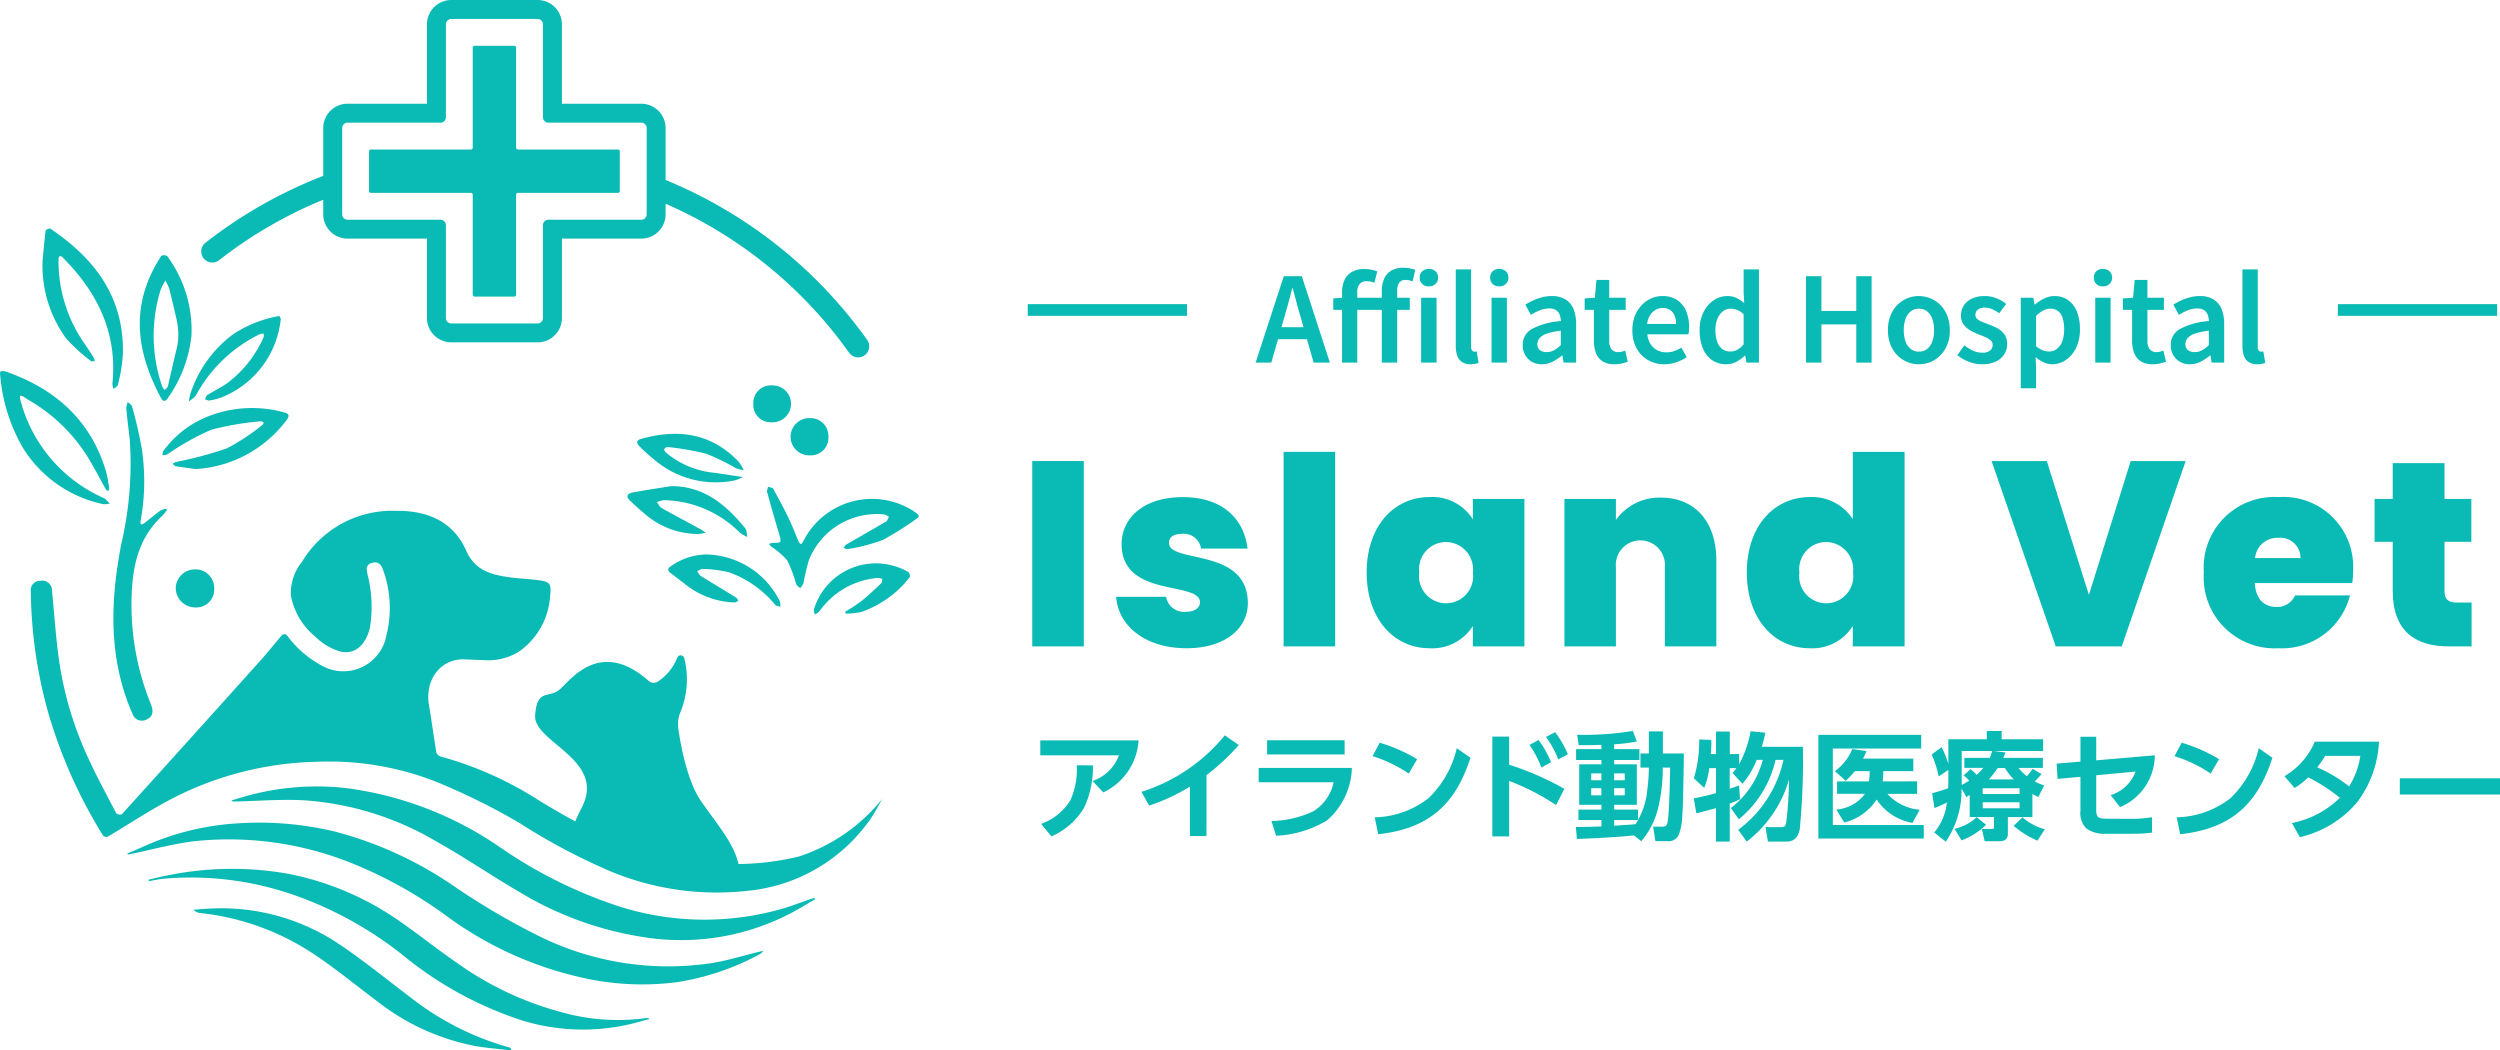 <svg xmlns="http://www.w3.org/2000/svg" width="213.719" height="89.773" viewBox="0 0 213.719 89.773">
  <g id="グループ_2106" data-name="グループ 2106" transform="translate(17587.246 451)">
    <g id="グループ_2096" data-name="グループ 2096" transform="translate(0 0)">
      <path id="パス_62" data-name="パス 62" d="M43.6,89.559a24.179,24.179,0,0,1-8.362-4.181c-2.066-1.564-4.078-3.208-6.224-4.653a18.079,18.079,0,0,0-11.187-3.046c-.432.02-.862.061-1.293.093a.938.938,0,0,0,.574.281A21.576,21.576,0,0,1,26.573,81.4c1.977,1.275,3.791,2.8,5.686,4.205a19.514,19.514,0,0,0,8.49,3.839c.9.146,1.8.218,2.7.324h.281c-.044-.074-.075-.2-.135-.214" transform="translate(-17587.246 -451)" fill="#0abab5"/>
      <path id="パス_63" data-name="パス 63" d="M78.237,43.785a6.573,6.573,0,0,0-9.592,2.536,1.141,1.141,0,0,1-.173.205c-.065-.069-.157-.127-.193-.21-.281-.65-.523-1.318-.83-1.955-.418-.867-.873-1.718-1.34-2.56-.064-.114-.295-.135-.448-.2-.029.159-.117.333-.078.473q.486,1.777,1.013,3.543c.232.788.241.783-.6.8a.952.952,0,0,0-.248.079,1.153,1.153,0,0,0,.167.225A6.241,6.241,0,0,1,67.3,47.908a11.126,11.126,0,0,1,.757,2.021c.055.142.229.238.349.355a1.722,1.722,0,0,0,.288-.448,16.715,16.715,0,0,1,.466-1.979,6.251,6.251,0,0,1,6.433-3.879,1.254,1.254,0,0,1,.4.207c-.08.136-.127.329-.246.4-1.129.667-2.273,1.312-3.407,1.972-.094.055-.15.176-.224.267.11.043.232.142.326.12a15.573,15.573,0,0,0,3.022-.783,25.67,25.67,0,0,0,3.074-1.954v-.14a2.488,2.488,0,0,0-.3-.282" transform="translate(-17587.246 -451)" fill="#0abab5"/>
      <path id="パス_64" data-name="パス 64" d="M60.881,82.327a24.9,24.9,0,0,1-14.738-2.27,61.363,61.363,0,0,1-7.318-4.288,32.392,32.392,0,0,0-10.236-4.69,27.834,27.834,0,0,0-8.283-.692,22.911,22.911,0,0,0-8.051,1.986c-.457.21-.925.4-1.387.6a.2.2,0,0,0,.2.06c1.854-.382,3.693-.9,5.566-1.122a28.146,28.146,0,0,1,13.853,2.052A37.192,37.192,0,0,1,38.1,78.251a30.872,30.872,0,0,0,13.051,5.6,23.321,23.321,0,0,0,6.7.116,21.947,21.947,0,0,0,7.13-2.41,2.131,2.131,0,0,0,.295-.278c-.275.063-.385.087-.494.114-1.3.316-2.585.721-3.9.934" transform="translate(-17587.246 -451)" fill="#0abab5"/>
      <path id="パス_65" data-name="パス 65" d="M69.386,76.829c-.846.287-1.681.613-2.539.863a24.112,24.112,0,0,1-13.709-.137,39.516,39.516,0,0,1-10.357-5.1,30.009,30.009,0,0,0-13.088-5.07,22.407,22.407,0,0,0-8.879.737c-.347.1-.694.209-1.041.313a.429.429,0,0,0,.306.086c1.917-.045,3.839-.2,5.751-.115A25.585,25.585,0,0,1,37.191,71.87c2.481,1.38,4.828,3,7.284,4.427a28.926,28.926,0,0,0,10.762,3.847A20.207,20.207,0,0,0,68.5,77.57l1.188-.7-.036-.091a1.873,1.873,0,0,0-.271.048" transform="translate(-17587.246 -451)" fill="#0abab5"/>
      <path id="パス_66" data-name="パス 66" d="M48.388,86.63a27.5,27.5,0,0,1-9.257-4.271c-1.792-1.228-3.482-2.6-5.279-3.822a24.865,24.865,0,0,0-9.346-3.864A27.548,27.548,0,0,0,14.5,74.8c-.6.106-1.2.263-1.795.4.008.044.017.088.025.132.414-.071.824-.169,1.24-.21A26.731,26.731,0,0,1,25.13,76.511a31.846,31.846,0,0,1,9.317,5.15,31.263,31.263,0,0,0,10.27,5.6,17.714,17.714,0,0,0,10.036.058c.253-.072.508-.135.763-.2a.226.226,0,0,0-.222-.094,17.8,17.8,0,0,1-6.906-.39" transform="translate(-17587.246 -451)" fill="#0abab5"/>
      <path id="パス_67" data-name="パス 67" d="M10.359,46.55c-.827,4.34-1.067,8.652.367,12.922a15.945,15.945,0,0,0,.6,1.545.845.845,0,0,0,1.233.477c.656-.309.506-.875.307-1.375a22.548,22.548,0,0,1-1.6-9.509c.118-2.461.69-4.748,2.592-6.5a4.382,4.382,0,0,0,.411-.5l-.076-.121a1.783,1.783,0,0,0-.505.174c-.469.345-.913.723-1.373,1.081a1.015,1.015,0,0,1-.265.1.683.683,0,0,1-.044-.232,18.744,18.744,0,0,0,.125-6.188,36.584,36.584,0,0,0-.84-3.67c-.037-.151-.24-.261-.366-.391a1.732,1.732,0,0,0-.133.549c.084.89.2,1.778.3,2.668a30,30,0,0,1-.736,8.975" transform="translate(-17587.246 -451)" fill="#0abab5"/>
      <path id="パス_68" data-name="パス 68" d="M8.832,43.1a1.708,1.708,0,0,0,.547-.053l-.413-.426c0-.005-.015-.006-.022-.01a12.638,12.638,0,0,1-7.236-8.561.646.646,0,0,1,.021-.219.626.626,0,0,1,.213.037c.214.128.411.283.628.4a14.447,14.447,0,0,1,5.371,5.563c.389.664.741,1.35,1.118,2.02.034.06.136.082.207.122.025-.074.082-.154.071-.222a11.893,11.893,0,0,0-.27-1.439c-1.286-4.331-4.256-7-8.412-8.492-.385-.138-.71-.162-.647.146a14.727,14.727,0,0,0,2,6.4A10.634,10.634,0,0,0,8.832,43.1" transform="translate(-17587.246 -451)" fill="#0abab5"/>
      <path id="パス_69" data-name="パス 69" d="M7.792,30.871c.057.05.2,0,.3,0a.887.887,0,0,0-.066-.276c-.284-.447-.571-.892-.874-1.327a12.281,12.281,0,0,1-2.148-7.152.278.278,0,0,1,.1-.214.26.26,0,0,1,.218.072c3,2.993,4.738,6.486,4.286,10.847a1.449,1.449,0,0,0,.1.433c.131-.123.351-.229.38-.373a15.31,15.31,0,0,0,.413-2.5c.166-4.88-2.346-8.256-6.208-10.839-.067-.045-.381.1-.391.174-.11.855-.181,1.715-.263,2.574a10.577,10.577,0,0,0,2,6.622,14.154,14.154,0,0,0,2.147,1.959" transform="translate(-17587.246 -451)" fill="#0abab5"/>
      <path id="パス_70" data-name="パス 70" d="M14.359,34.014a11.241,11.241,0,0,0,2.01-5.352A10.659,10.659,0,0,0,14.3,21.9a.543.543,0,0,0-.506-.033,13.1,13.1,0,0,0-.873,1.555c-1.717,3.678-.979,7.17.826,10.578.2.386.415.324.614.019M13.721,24.8a6.439,6.439,0,0,1,.413-.816,3.916,3.916,0,0,1,.345.727c.206.83.4,1.662.594,2.5a6.268,6.268,0,0,1,.172,1.358,5.143,5.143,0,0,1-.157,1.3c-.262,1.045-.484,2.1-.736,3.148-.029.124-.182.217-.277.325a1.282,1.282,0,0,1-.219-.325,13.309,13.309,0,0,1-.135-8.213" transform="translate(-17587.246 -451)" fill="#0abab5"/>
      <path id="パス_71" data-name="パス 71" d="M24.528,35.877c.235-.345.177-.525-.233-.619a10.218,10.218,0,0,0-7.021.561,8.622,8.622,0,0,0-3.327,2.759c-.059.084-.041.222-.058.335a1.3,1.3,0,0,0,.321-.033,2.011,2.011,0,0,0,.3-.18,21.851,21.851,0,0,1,3.553-1.964,24.664,24.664,0,0,1,4.228-.718.414.414,0,0,1,.243.1.242.242,0,0,1-.061.171A17.915,17.915,0,0,1,19.4,38.327a33.059,33.059,0,0,1-4.355,1.167,1.271,1.271,0,0,0-.283.16c.085.07.162.185.256.2.566.094,1.135.166,1.7.245a10.458,10.458,0,0,0,7.806-4.223" transform="translate(-17587.246 -451)" fill="#0abab5"/>
      <path id="パス_72" data-name="パス 72" d="M19.511,32.693c-.558.414-1.2.71-1.794,1.082-.1.063-.13.24-.193.363.124.036.257.119.37.1a5.152,5.152,0,0,0,1.056-.273A8.082,8.082,0,0,0,24,27.292c.013-.085-.08-.187-.124-.281a10.506,10.506,0,0,0-3.916,1.542A10.282,10.282,0,0,0,16.3,33.591a3.969,3.969,0,0,0-.157.729c.207-.174.484-.308.611-.528a12.344,12.344,0,0,1,5.444-5.22,1.2,1.2,0,0,1,.345-.048.95.95,0,0,1-.018.332,9.937,9.937,0,0,1-3.014,3.837" transform="translate(-17587.246 -451)" fill="#0abab5"/>
      <path id="パス_73" data-name="パス 73" d="M53.868,42.809c.361.331.714.673,1.092.982a7.023,7.023,0,0,0,4.778,1.86,3.657,3.657,0,0,0,.589-.118c-.175-.113-.345-.236-.528-.336-1.082-.591-2.172-1.167-3.243-1.774-.174-.1-.271-.329-.4-.5a2.451,2.451,0,0,1,.619-.165,9.418,9.418,0,0,1,6.484,2.788,3.18,3.18,0,0,0,.627.358c-.058-.255-.04-.574-.189-.755-1.634-1.992-3.5-3.589-6.312-3.591-1.1.177-2.2.336-3.287.54-.425.08-.657.315-.227.71" transform="translate(-17587.246 -451)" fill="#0abab5"/>
      <path id="パス_74" data-name="パス 74" d="M62.277,48.911a8.987,8.987,0,0,1,3.972,2.773c.1.113.3.138.453.2a1.471,1.471,0,0,0-.024-.453A7.168,7.168,0,0,0,60.421,47.4a5.361,5.361,0,0,0-3.061,1c-.316.194-.306.392-.012.607.37.271.726.562,1.1.829A7.034,7.034,0,0,0,62.813,51.5c.1,0,.208-.095.312-.145-.065-.092-.11-.217-.2-.272-1-.619-2.014-1.222-3.013-1.846-.133-.084-.207-.264-.308-.4.163-.071.332-.214.487-.2a10.53,10.53,0,0,1,2.184.278" transform="translate(-17587.246 -451)" fill="#0abab5"/>
      <path id="パス_75" data-name="パス 75" d="M57.094,38.217a23.668,23.668,0,0,1,3.28.572A18.39,18.39,0,0,1,62.9,40.021a3.413,3.413,0,0,0,.677.174,3.57,3.57,0,0,0-.41-.7c-2.357-2.489-5.219-2.859-8.374-1.971-.4.114-.392.358-.154.6a14.273,14.273,0,0,0,1.243,1.128,8.091,8.091,0,0,0,6.958,1.812,4.547,4.547,0,0,0,.675-.283c-.916-.137-1.657-.251-2.4-.358a7.551,7.551,0,0,1-4.18-1.731c-.082-.073-.181-.24-.15-.3a.385.385,0,0,1,.309-.178" transform="translate(-17587.246 -451)" fill="#0abab5"/>
      <path id="パス_76" data-name="パス 76" d="M76.486,48.4A5.529,5.529,0,0,0,69.6,52.033c-.055.141.024.332.041.5a1.484,1.484,0,0,0,.4-.258,6.771,6.771,0,0,1,4.98-2.867,1.655,1.655,0,0,1,.414.08c-.035.131-.027.306-.11.384-.559.528-1.117,1.059-1.716,1.539a15.109,15.109,0,0,1-1.351.879l.048.173a7.862,7.862,0,0,0,1.31-.139,9.044,9.044,0,0,0,4.154-2.975.483.483,0,0,0-.114-.446,5.391,5.391,0,0,0-1.175-.505" transform="translate(-17587.246 -451)" fill="#0abab5"/>
      <path id="パス_77" data-name="パス 77" d="M15.03,50.387a1.667,1.667,0,0,0,1.683,1.541,1.53,1.53,0,0,0,1.6-1.6A1.593,1.593,0,0,0,16.7,48.675a1.639,1.639,0,0,0-1.674,1.712" transform="translate(-17587.246 -451)" fill="#0abab5"/>
      <path id="パス_78" data-name="パス 78" d="M69.234,38.925a1.494,1.494,0,0,0,1.583-1.572,1.525,1.525,0,0,0-1.584-1.608,1.591,1.591,0,1,0,0,3.18" transform="translate(-17587.246 -451)" fill="#0abab5"/>
      <path id="パス_79" data-name="パス 79" d="M67.623,34.575a1.567,1.567,0,0,0-1.594-1.626A1.5,1.5,0,0,0,64.4,34.512,1.486,1.486,0,0,0,65.954,36.1a1.588,1.588,0,0,0,1.669-1.523" transform="translate(-17587.246 -451)" fill="#0abab5"/>
      <path id="パス_80" data-name="パス 80" d="M68.376,73.2a22.69,22.69,0,0,1-5.247.663c-.387-1.772-1.815-3.38-3.2-5.378-1.18-1.7-1.739-4.783-1.942-6.188a2.661,2.661,0,0,1,.135-1.306,7.41,7.41,0,0,0,.371-4.745.317.317,0,0,0-.6-.013,4.333,4.333,0,0,1-1.64,2.023.648.648,0,0,1-.8-.048c-4.24-3.742-6.753.065-7.659.777-.932.731-1.887-.127-2.046,2.173s6.086,3.77,4,7.847c-.2.4-.4.807-.576,1.212-.876-.472-2.31-1.3-3.09-1.786a30.5,30.5,0,0,0-8.432-3.765.563.563,0,0,1-.35-.358c-.224-1.34-.4-2.689-.627-4.029-.378-2.216,1.044-4.021,3.1-3.91.514.028,1.028.043,1.542.06a5.019,5.019,0,0,0,3.042-.717,6.273,6.273,0,0,0,2.673-4.793c.128-1.043-.037-1.2-1.068-1.327-.78-.1-1.569-.127-2.347-.234-1.559-.216-2.995-.555-3.743-2.248-1.135-2.569-3.356-3.466-6-3.439a9,9,0,0,0-8.062,4.363,4.292,4.292,0,0,0-.946,2.862,5.953,5.953,0,0,0,2.108,3.544A4.992,4.992,0,0,0,29.1,55.7c1.228.284,2.131-.542,2.506-1.955a11,11,0,0,0-.193-4.653c-.058-.364-.183-.77.316-.946.53-.188.838.038,1.008.547a9.53,9.53,0,0,1,.288,5.654,3.736,3.736,0,0,1-5.368,2.633A8.885,8.885,0,0,1,24.5,54.267a.379.379,0,0,0-.369,0C23.5,55,22.9,55.759,22.256,56.477q-5.907,6.58-11.844,13.135a.511.511,0,0,1-.469-.078c-.846-1.619-1.718-3.228-2.475-4.889a29.923,29.923,0,0,1-2.359-7.8c-.329-2.111-.453-4.253-.665-6.382a.825.825,0,0,0-.985-.811.788.788,0,0,0-.823.9A39.7,39.7,0,0,0,4.091,60.812,42.181,42.181,0,0,0,8.82,71.447a.41.41,0,0,0,.39.078c1.76-1.04,3.467-2.18,5.272-3.135A28.217,28.217,0,0,1,27,65.126a25.013,25.013,0,0,1,10.274,1.7,56.383,56.383,0,0,1,7.1,3.507A53.148,53.148,0,0,0,52.217,74.5a23.675,23.675,0,0,0,11.67,1.656,14.479,14.479,0,0,0,10.547-6.171c.371-.535.662-1.125.99-1.69a15.222,15.222,0,0,1-7.048,4.9" transform="translate(-17587.246 -451)" fill="#0abab5"/>
      <path id="パス_81" data-name="パス 81" d="M18.741,22.233a37.611,37.611,0,0,1,8.892-5.159v1.251A2.082,2.082,0,0,0,29.712,20.4H36.5v6.787a2.082,2.082,0,0,0,2.079,2.079h7.379a2.082,2.082,0,0,0,2.08-2.079V20.4h6.786A2.081,2.081,0,0,0,56.9,18.325v-.906A37.79,37.79,0,0,1,72.59,30.155a.945.945,0,1,0,1.54-1.1A39.611,39.611,0,0,0,56.9,15.387V10.945a2.081,2.081,0,0,0-2.079-2.079H48.037V2.08A2.082,2.082,0,0,0,45.957,0H38.578A2.082,2.082,0,0,0,36.5,2.08V8.866H29.712a2.082,2.082,0,0,0-2.079,2.079v4.091A39.451,39.451,0,0,0,17.58,20.742a.945.945,0,1,0,1.161,1.491m10.512-5.78V10.945a.46.46,0,0,1,.459-.459H37.66a.46.46,0,0,0,.459-.459V2.079a.46.46,0,0,1,.459-.459h7.38a.46.46,0,0,1,.459.459v7.948a.459.459,0,0,0,.459.459h7.947a.459.459,0,0,1,.459.459v7.38a.459.459,0,0,1-.459.459H46.876a.459.459,0,0,0-.459.459V27.19a.46.46,0,0,1-.459.46h-7.38a.46.46,0,0,1-.459-.46V19.243a.46.46,0,0,0-.459-.459H29.712a.46.46,0,0,1-.459-.459Z" transform="translate(-17587.246 -451)" fill="#0abab5"/>
      <path id="パス_82" data-name="パス 82" d="M31.7,16.488h8.56a.154.154,0,0,1,.153.153V25.2a.153.153,0,0,0,.153.153h3.4a.153.153,0,0,0,.153-.153v-8.56a.154.154,0,0,1,.153-.153h8.56a.153.153,0,0,0,.153-.153v-3.4a.153.153,0,0,0-.153-.153h-8.56a.153.153,0,0,1-.153-.153V4.07a.152.152,0,0,0-.153-.153h-3.4a.152.152,0,0,0-.153.153v8.559a.153.153,0,0,1-.153.153H31.7a.153.153,0,0,0-.153.153v3.4a.153.153,0,0,0,.153.153" transform="translate(-17587.246 -451)" fill="#0abab5"/>
    </g>
    <g id="グループ_2099" data-name="グループ 2099" transform="translate(0 -0.409)">
      <g id="グループ_2095" data-name="グループ 2095" transform="translate(-0.352 7.409)">
        <path id="パス_83" data-name="パス 83" d="M97.686,56.293a5.278,5.278,0,0,1-3.014,4.45l-.918-.978a3.662,3.662,0,0,0,2.255-2.195H89.284V56.293Zm-8.332,7.135a4.776,4.776,0,0,0,2.5-2.016,6.378,6.378,0,0,0,.549-2.994l1.378.01a8.16,8.16,0,0,1-.74,3.6A6,6,0,0,1,90.232,64.5Z" transform="translate(-17587.246 -451)" fill="#0abab5"/>
        <path id="パス_84" data-name="パス 84" d="M103.491,64.466h-1.417V60.244a16.5,16.5,0,0,1-3.483,1.627l-.659-1.177a15.018,15.018,0,0,0,7.125-4.831l1.2.829a19.794,19.794,0,0,1-2.764,2.574Z" transform="translate(-17587.246 -451)" fill="#0abab5"/>
        <path id="パス_85" data-name="パス 85" d="M115.921,58.648a6.16,6.16,0,0,1-2.115,4.481,9.253,9.253,0,0,1-4.362,1.317l-.4-1.257a8.962,8.962,0,0,0,3.573-.829,3.779,3.779,0,0,0,1.736-2.484h-6.4V58.648ZM115.3,57.5h-6.627V56.283H115.3Z" transform="translate(-17587.246 -451)" fill="#0abab5"/>
        <path id="パス_86" data-name="パス 86" d="M121.5,57.9l-.719,1.228a11.937,11.937,0,0,0-3.093-1.487l.609-1.147a13.5,13.5,0,0,1,3.2,1.406m-3.623,4.97a7.733,7.733,0,0,0,4.6-1.636,8.6,8.6,0,0,0,2.415-4.272l1.168.819c-1.308,4.061-3.613,6.067-7.884,6.536Z" transform="translate(-17587.246 -451)" fill="#0abab5"/>
        <path id="パス_87" data-name="パス 87" d="M134.085,60.444l-.708,1.377a20.283,20.283,0,0,0-4.012-2.065V64.5h-1.437V55.973h1.437v2.4a24.818,24.818,0,0,1,4.72,2.066m-2.205-4.181a8.63,8.63,0,0,1,1.067,1.9l-.828.459a8.507,8.507,0,0,0-1.017-1.936Zm1.417-.669a8.95,8.95,0,0,1,1.088,1.886l-.818.449A8.83,8.83,0,0,0,132.519,56Z" transform="translate(-17587.246 -451)" fill="#0abab5"/>
        <path id="パス_88" data-name="パス 88" d="M135.159,64.725l-.09-1.027h.35c.618,0,1.227-.03,1.836-.05V63.1h-1.966v-.888h1.966V61.8h-1.9V58.339h1.9v-.37h-2.166v-.927h2.166v-.369q-.794.029-1.587.029h-.359l-.13-.888a25.374,25.374,0,0,0,4.76-.329l.339.9a12.508,12.508,0,0,1-1.935.239v.42H140.5v.927h-2.155v.37h1.935V61.8h-1.935v.41h2.035V63.1h-2.035v.489c.608-.05,1.217-.07,1.826-.13a6.5,6.5,0,0,0,1.008-2.973,14.7,14.7,0,0,0,.13-1.867h-.719V57.411h.719V55.525h1.2v1.886h1.786c0,1.257-.04,2.525-.06,3.792-.01.509-.03,1.018-.07,1.527a4.888,4.888,0,0,1-.309,1.656.949.949,0,0,1-1.008.519h-.978l-.2-1.237h.769c.389,0,.429-.14.489-.489.12-.709.189-3.683.2-4.561H142.5a14.81,14.81,0,0,1-.35,3.254,6.96,6.96,0,0,1-1.486,3.043l-.639-.5c-1.617.169-3.244.239-4.87.308m1.228-5.019h.868v-.589h-.868Zm0,1.287h.868v-.609h-.868Zm1.956-1.287h.908v-.589h-.908Zm0,1.287h.908v-.609h-.908Z" transform="translate(-17587.246 -451)" fill="#0abab5"/>
        <path id="パス_89" data-name="パス 89" d="M152.141,57.96A9.218,9.218,0,0,1,149,63.04l-.678-.969a7.571,7.571,0,0,0,2.724-4.111h-.519a7.171,7.171,0,0,1-1.217,2.046l-.849-.928a3.192,3.192,0,0,0,.329-.41h-.568v1.767c.27-.09.528-.19.8-.289l.08,1.177a8.64,8.64,0,0,1-.878.369v3.253h-1.178V62.082q-.837.239-1.676.448l-.22-1.277c.639-.129,1.267-.269,1.9-.449V58.668h-.579a6.85,6.85,0,0,1-.428,1.687l-.889-.818a11.031,11.031,0,0,0,.46-3.324l1.027.04a1.936,1.936,0,0,1,.01.24c0,.32-.02.649-.04.968h.439V55.535h1.178v1.926h.8v.868a9.252,9.252,0,0,0,.978-2.814l1.268.12c-.09.409-.19.808-.309,1.207h3.512a61.508,61.508,0,0,1-.269,7.046c-.13.629-.43,1.057-1.119,1.057h-1.6l-.209-1.237h1.267c.32,0,.429-.02.5-.359a31.869,31.869,0,0,0,.241-3.712,10.234,10.234,0,0,1-3.613,5.308l-.728-1.007a10.139,10.139,0,0,0,3.871-5.978Z" transform="translate(-17587.246 -451)" fill="#0abab5"/>
        <path id="パス_90" data-name="パス 90" d="M164.591,55.824v1.168h-7.555v6.536h7.774v1.158H155.8V55.824Zm-.35,3.972v1.068H161.7a4.192,4.192,0,0,0,2.764,1.357l-.618,1.128a4.638,4.638,0,0,1-3.065-2,4.617,4.617,0,0,1-2.773,1.966l-.669-1.108a3.344,3.344,0,0,0,2.445-1.347H157.4V59.8h2.725a5.282,5.282,0,0,0,.059-.878h-1.266a6.886,6.886,0,0,1-.779.828l-.928-.828a4.314,4.314,0,0,0,1.487-1.886l1.218.17c-.1.219-.191.439-.3.648h4.3v1.068h-2.565a5.289,5.289,0,0,1-.059.878Z" transform="translate(-17587.246 -451)" fill="#0abab5"/>
        <path id="パス_91" data-name="パス 91" d="M168.449,61.143l-.409-.738a7.831,7.831,0,0,1-1.347,4.55l-.988-.788a4.717,4.717,0,0,0,1.078-2.565,10.071,10.071,0,0,1-1.058.479l-.2-1.267c.469-.13.908-.259,1.367-.429.021-.329.021-.659.021-.988v-.579l-.829.559a8.892,8.892,0,0,0-.6-1.876l.849-.629a7.9,7.9,0,0,1,.579,1.427V56.2H170.2v-.708h1.267V56.2h3.543v1h-4.232l1.029.129c-.071.16-.13.309-.2.459h3.384v.858H172.91a4.246,4.246,0,0,0,.709.709,4.322,4.322,0,0,0,.5-.629l.758.449c-.18.22-.379.429-.579.629a3.363,3.363,0,0,0,.808.329l-.5,1c-.169-.079-.339-.16-.509-.259v1.975H172v1.408c0,.5-.28.658-.739.658h-1.247l-.24-1.047h.859c.16,0,.179-.03.179-.17v-.849h-2.075V60.964c-.1.059-.19.119-.29.179m-.4,3.7-.61-.988a4.076,4.076,0,0,0,1.9-1l.8.658a6.207,6.207,0,0,1-2.085,1.328m.169-5.559.588-.529a4.032,4.032,0,0,1,.53.489,5.458,5.458,0,0,0,.568-.6H168.28V57.79h2.165a4.116,4.116,0,0,0,.21-.588h-2.6V60.1c.218-.11.428-.23.638-.36a3.378,3.378,0,0,0-.469-.449m1.626,1.587H173v-.489h-3.153Zm0,1.217H173v-.509h-3.153Zm2.655-2.465a5.527,5.527,0,0,1-.759-.978h-.618a6.56,6.56,0,0,1-.759.978Zm-.01,3.972.758-.729a4.77,4.77,0,0,0,1.906,1.019l-.629.977a8.076,8.076,0,0,1-2.035-1.267" transform="translate(-17587.246 -451)" fill="#0abab5"/>
        <path id="パス_92" data-name="パス 92" d="M176.25,59.586l-.08-1.307,2.036-.17V55.983h1.347V58l5.01-.43A4.833,4.833,0,0,1,181.589,62l-.8-1.028a3.288,3.288,0,0,0,2.126-2.015l-3.363.319v2.934c0,.738.25.778.978.778L182.7,63a9.81,9.81,0,0,0,1.617-.14l.01,1.317a11.76,11.76,0,0,1-1.577.1H180.3a2.6,2.6,0,0,1-1.587-.449,1.844,1.844,0,0,1-.509-1.5V59.406Z" transform="translate(-17587.246 -451)" fill="#0abab5"/>
        <path id="パス_93" data-name="パス 93" d="M190.057,57.9l-.718,1.228a11.959,11.959,0,0,0-3.094-1.487l.609-1.147a13.487,13.487,0,0,1,3.2,1.406m-3.623,4.97a7.731,7.731,0,0,0,4.6-1.636,8.613,8.613,0,0,0,2.416-4.272l1.167.819c-1.307,4.061-3.613,6.067-7.884,6.536Z" transform="translate(-17587.246 -451)" fill="#0abab5"/>
        <path id="パス_94" data-name="パス 94" d="M197.678,59.456a6.369,6.369,0,0,1-1.167.908l-.868-1.008a6.225,6.225,0,0,0,2.594-2.953h5.489a9.272,9.272,0,0,1-1.907,5.229,9.076,9.076,0,0,1-4.859,2.934l-.679-1.208a8.069,8.069,0,0,0,4.1-2.155,14.244,14.244,0,0,0-2.705-1.747m4.451-1.836h-3a10.684,10.684,0,0,1-.679.978,12.557,12.557,0,0,1,2.725,1.626,6.793,6.793,0,0,0,.958-2.6" transform="translate(-17587.246 -451)" fill="#0abab5"/>
        <rect id="長方形_8" data-name="長方形 8" width="8.563" height="1.387" transform="translate(-17381.738 -391.465)" fill="#0abab5"/>
        <rect id="長方形_9" data-name="長方形 9" width="4.405" height="15.846" transform="translate(-17498.648 -418.587)" fill="#0abab5"/>
        <path id="パス_95" data-name="パス 95" d="M101.791,48.417c-3.507,0-5.844-1.888-6.023-4.4h4.27a1.557,1.557,0,0,0,1.731,1.281c.741,0,1.168-.36,1.168-.809,0-1.843-6.7-.338-6.7-4.967,0-2.2,1.821-4.024,5.238-4.024,3.438,0,5.236,1.911,5.528,4.4h-3.978a1.482,1.482,0,0,0-1.64-1.258c-.72,0-1.1.292-1.1.764,0,1.8,6.72.36,6.742,5.147,0,2.2-1.977,3.866-5.236,3.866" transform="translate(-17587.246 -451)" fill="#0abab5"/>
        <rect id="長方形_10" data-name="長方形 10" width="4.405" height="16.632" transform="translate(-17477.162 -419.373)" fill="#0abab5"/>
        <path id="パス_96" data-name="パス 96" d="M122.558,35.493a4.064,4.064,0,0,1,3.708,1.911V35.65h4.405V48.26h-4.405V46.507a4.091,4.091,0,0,1-3.708,1.91c-2.989,0-5.372-2.45-5.372-6.473s2.383-6.451,5.372-6.451m1.416,3.844a2.314,2.314,0,0,0-2.293,2.607,2.314,2.314,0,1,0,4.585,0,2.338,2.338,0,0,0-2.292-2.607" transform="translate(-17587.246 -451)" fill="#0abab5"/>
        <path id="パス_97" data-name="パス 97" d="M142.673,41.495a2.1,2.1,0,1,0-4.181,0V48.26h-4.4V35.651h4.4v1.8a4.553,4.553,0,0,1,3.844-1.911c2.922,0,4.742,2.068,4.742,5.373V48.26h-4.4Z" transform="translate(-17587.246 -451)" fill="#0abab5"/>
        <path id="パス_98" data-name="パス 98" d="M155.078,35.493a4.138,4.138,0,0,1,3.665,1.888V31.628h4.427V48.26h-4.427V46.507a4.056,4.056,0,0,1-3.687,1.91c-2.989,0-5.371-2.45-5.371-6.473s2.382-6.451,5.393-6.451m1.394,3.844a2.314,2.314,0,0,0-2.292,2.607,2.314,2.314,0,1,0,4.585,0,2.338,2.338,0,0,0-2.293-2.607" transform="translate(-17587.246 -451)" fill="#0abab5"/>
        <path id="パス_99" data-name="パス 99" d="M182.5,32.414h4.7L181.734,48.26h-5.641l-5.485-15.846h4.72l3.6,11.44Z" transform="translate(-17587.246 -451)" fill="#0abab5"/>
        <path id="パス_100" data-name="パス 100" d="M195.151,48.417a6.068,6.068,0,0,1-6.4-6.473,6.04,6.04,0,0,1,6.4-6.45,5.969,5.969,0,0,1,6.361,6.316,7.976,7.976,0,0,1-.068,1.033h-8.337c.089,1.462.876,2.046,1.865,2.046a1.644,1.644,0,0,0,1.573-.989h4.7a5.985,5.985,0,0,1-6.091,4.517m-2.022-7.709h3.888a1.729,1.729,0,0,0-1.888-1.73,1.9,1.9,0,0,0-2,1.73" transform="translate(-17587.246 -451)" fill="#0abab5"/>
        <path id="パス_101" data-name="パス 101" d="M204.9,39.315h-1.551V35.651H204.9V32.594h4.428v3.057h2.293v3.664h-2.293V43.54c0,.674.292.967,1.034.967h1.281V48.26h-1.911c-2.786,0-4.832-1.169-4.832-4.787Z" transform="translate(-17587.246 -451)" fill="#0abab5"/>
      </g>
      <g id="グループ_2098" data-name="グループ 2098" transform="translate(-0.5 7.409)">
        <path id="パス_9355" data-name="パス 9355" d="M-.02,0,2.39-7.39H3.93L6.33,0H4.94L3.82-3.93q-.18-.59-.34-1.21T3.15-6.36H3.11q-.15.61-.32,1.225t-.34,1.2L1.32,0ZM1.4-2V-3.03H4.89V-2ZM7.37,0V-6.03a2.452,2.452,0,0,1,.2-1.015,1.533,1.533,0,0,1,.625-.7A2.1,2.1,0,0,1,9.29-8a2.932,2.932,0,0,1,.605.06,2.966,2.966,0,0,1,.485.14l-.25.98a1.457,1.457,0,0,0-.315-.105A1.817,1.817,0,0,0,9.44-6.96a.714.714,0,0,0-.56.235,1.03,1.03,0,0,0-.21.705V0Zm3.4,0V-6.12a2.662,2.662,0,0,1,.185-1.02,1.494,1.494,0,0,1,.6-.71,1.951,1.951,0,0,1,1.06-.26,2.757,2.757,0,0,1,.57.055,3.275,3.275,0,0,1,.45.125l-.24.99a1.521,1.521,0,0,0-.61-.13.627.627,0,0,0-.52.225,1.124,1.124,0,0,0-.18.7V0ZM6.62-4.51v-.98l.82-.06h5.72v1.04ZM14.13,0V-5.55h1.32V0Zm.66-6.52a.785.785,0,0,1-.565-.205.718.718,0,0,1-.215-.545.706.706,0,0,1,.215-.535.785.785,0,0,1,.565-.205.8.8,0,0,1,.57.205.7.7,0,0,1,.22.535.71.71,0,0,1-.22.545A.8.8,0,0,1,14.79-6.52ZM18.35.14a1.27,1.27,0,0,1-.74-.2,1.062,1.062,0,0,1-.4-.55,2.577,2.577,0,0,1-.12-.825V-7.97H18.4v6.6a.486.486,0,0,0,.09.335.262.262,0,0,0,.19.1.644.644,0,0,0,.08-.005l.12-.015.16.98A1.62,1.62,0,0,1,18.755.1,1.989,1.989,0,0,1,18.35.14ZM20.15,0V-5.55h1.31V0Zm.66-6.52a.781.781,0,0,1-.57-.205.727.727,0,0,1-.21-.545.714.714,0,0,1,.21-.535.781.781,0,0,1,.57-.205.789.789,0,0,1,.56.205.7.7,0,0,1,.22.535.71.71,0,0,1-.22.545A.789.789,0,0,1,20.81-6.52ZM24.45.14A1.685,1.685,0,0,1,23.6-.07a1.536,1.536,0,0,1-.575-.575,1.664,1.664,0,0,1-.21-.845,1.541,1.541,0,0,1,.78-1.385,6.19,6.19,0,0,1,2.48-.675,1.651,1.651,0,0,0-.1-.545.814.814,0,0,0-.31-.39,1.033,1.033,0,0,0-.585-.145,2.114,2.114,0,0,0-.81.16,5.118,5.118,0,0,0-.76.39l-.47-.88a6.573,6.573,0,0,1,.665-.355,4.447,4.447,0,0,1,.76-.27A3.354,3.354,0,0,1,25.3-5.69a2.2,2.2,0,0,1,1.16.28,1.717,1.717,0,0,1,.69.815,3.3,3.3,0,0,1,.23,1.305V0H26.31l-.1-.61h-.04a4.27,4.27,0,0,1-.8.53A1.991,1.991,0,0,1,24.45.14ZM24.87-.9a1.267,1.267,0,0,0,.615-.155,2.91,2.91,0,0,0,.585-.435V-2.73a5.529,5.529,0,0,0-1.19.25,1.427,1.427,0,0,0-.625.385.775.775,0,0,0-.185.505.605.605,0,0,0,.225.53A.969.969,0,0,0,24.87-.9ZM30.66.14a1.83,1.83,0,0,1-1.025-.255,1.452,1.452,0,0,1-.56-.71A2.928,2.928,0,0,1,28.9-1.88V-4.51h-.79v-.98l.87-.06.14-1.52h1.09v1.52h1.41v1.04H30.21v2.64a1.147,1.147,0,0,0,.195.725A.714.714,0,0,0,31-.9a1.181,1.181,0,0,0,.3-.04,2.05,2.05,0,0,0,.275-.09l.22.96q-.22.07-.5.14A2.619,2.619,0,0,1,30.66.14Zm4.27,0a2.778,2.778,0,0,1-1.39-.35,2.56,2.56,0,0,1-.985-1,3.139,3.139,0,0,1-.365-1.56A3.236,3.236,0,0,1,32.4-3.985a2.883,2.883,0,0,1,.58-.92,2.525,2.525,0,0,1,.82-.585,2.324,2.324,0,0,1,.945-.2,2.247,2.247,0,0,1,1.26.335,2.078,2.078,0,0,1,.77.93,3.407,3.407,0,0,1,.26,1.375q0,.19-.015.355a1.628,1.628,0,0,1-.045.275H33.47a1.852,1.852,0,0,0,.27.83,1.522,1.522,0,0,0,.565.525A1.656,1.656,0,0,0,35.1-.88a2.044,2.044,0,0,0,.66-.105,3.078,3.078,0,0,0,.62-.3l.45.82a3.857,3.857,0,0,1-.88.43A3.09,3.09,0,0,1,34.93.14ZM33.45-3.31h2.47a1.557,1.557,0,0,0-.29-.995,1.032,1.032,0,0,0-.86-.365,1.2,1.2,0,0,0-.59.155,1.342,1.342,0,0,0-.475.455A1.8,1.8,0,0,0,33.45-3.31ZM40.22.14a2.114,2.114,0,0,1-1.2-.345,2.209,2.209,0,0,1-.8-1,3.967,3.967,0,0,1-.28-1.565,3.368,3.368,0,0,1,.335-1.56,2.59,2.59,0,0,1,.875-1.005A2.057,2.057,0,0,1,40.3-5.69a1.774,1.774,0,0,1,.8.165,3.094,3.094,0,0,1,.65.445l-.05-.89v-2h1.31V0H41.94l-.1-.6H41.8a2.979,2.979,0,0,1-.715.525A1.818,1.818,0,0,1,40.22.14Zm.33-1.09a1.286,1.286,0,0,0,.6-.145,1.809,1.809,0,0,0,.55-.475V-4.14a1.73,1.73,0,0,0-.56-.365,1.612,1.612,0,0,0-.57-.105,1.036,1.036,0,0,0-.63.215,1.516,1.516,0,0,0-.47.62,2.419,2.419,0,0,0-.18.985,2.96,2.96,0,0,0,.15,1.01,1.3,1.3,0,0,0,.435.62A1.107,1.107,0,0,0,40.55-.95ZM47.03,0V-7.39h1.32v2.97h2.98V-7.39h1.31V0H51.33V-3.27H48.35V0Zm9.65.14a2.572,2.572,0,0,1-1.295-.345,2.582,2.582,0,0,1-.975-1,3.133,3.133,0,0,1-.37-1.565,3.147,3.147,0,0,1,.37-1.58,2.591,2.591,0,0,1,.975-1A2.572,2.572,0,0,1,56.68-5.69a2.6,2.6,0,0,1,1,.2,2.524,2.524,0,0,1,.845.57,2.713,2.713,0,0,1,.585.915,3.334,3.334,0,0,1,.215,1.24A3.133,3.133,0,0,1,58.95-1.2a2.582,2.582,0,0,1-.975,1A2.572,2.572,0,0,1,56.68.14Zm0-1.08a1.108,1.108,0,0,0,.7-.225,1.409,1.409,0,0,0,.445-.64,2.751,2.751,0,0,0,.155-.965,2.783,2.783,0,0,0-.155-.975,1.409,1.409,0,0,0-.445-.64,1.108,1.108,0,0,0-.7-.225,1.092,1.092,0,0,0-.69.225,1.409,1.409,0,0,0-.445.64,2.783,2.783,0,0,0-.155.975,2.751,2.751,0,0,0,.155.965,1.409,1.409,0,0,0,.445.64A1.092,1.092,0,0,0,56.68-.94ZM62.07.14a3.068,3.068,0,0,1-1.13-.22,3.525,3.525,0,0,1-.97-.56l.6-.84a3.733,3.733,0,0,0,.74.46,1.87,1.87,0,0,0,.79.17,1,1,0,0,0,.67-.19.607.607,0,0,0,.22-.48.494.494,0,0,0-.175-.385,1.7,1.7,0,0,0-.45-.275q-.275-.12-.565-.23a5.309,5.309,0,0,1-.71-.34,1.863,1.863,0,0,1-.58-.51,1.257,1.257,0,0,1-.23-.77,1.528,1.528,0,0,1,.245-.855,1.657,1.657,0,0,1,.7-.59A2.494,2.494,0,0,1,62.3-5.69a2.62,2.62,0,0,1,1.045.2,3.317,3.317,0,0,1,.8.47l-.6.8a3.354,3.354,0,0,0-.59-.345,1.5,1.5,0,0,0-.62-.135.924.924,0,0,0-.62.175.555.555,0,0,0-.2.435.463.463,0,0,0,.155.36,1.393,1.393,0,0,0,.415.245q.26.1.56.215t.57.24a2.351,2.351,0,0,1,.51.32,1.4,1.4,0,0,1,.365.46,1.465,1.465,0,0,1,.135.66,1.627,1.627,0,0,1-.245.875,1.678,1.678,0,0,1-.725.625A2.718,2.718,0,0,1,62.07.14Zm3.32,2.05V-5.55h1.07l.11.59h.02a4.077,4.077,0,0,1,.79-.515,1.947,1.947,0,0,1,.88-.215,1.974,1.974,0,0,1,1.19.355,2.2,2.2,0,0,1,.745.985,3.96,3.96,0,0,1,.255,1.49,3.546,3.546,0,0,1-.34,1.62,2.6,2.6,0,0,1-.88,1.025A2.057,2.057,0,0,1,68.08.14a1.736,1.736,0,0,1-.73-.165,2.839,2.839,0,0,1-.69-.455l.04.93V2.19ZM67.8-.95a1.1,1.1,0,0,0,.665-.215A1.419,1.419,0,0,0,68.93-1.8a2.783,2.783,0,0,0,.17-1.04,3.191,3.191,0,0,0-.125-.955A1.229,1.229,0,0,0,68.59-4.4a1.065,1.065,0,0,0-.69-.21,1.239,1.239,0,0,0-.59.155,2.8,2.8,0,0,0-.61.465v2.58a1.844,1.844,0,0,0,.585.36A1.573,1.573,0,0,0,67.8-.95ZM71.76,0V-5.55h1.31V0Zm.66-6.52a.781.781,0,0,1-.57-.205.727.727,0,0,1-.21-.545.714.714,0,0,1,.21-.535.781.781,0,0,1,.57-.205.789.789,0,0,1,.56.205.7.7,0,0,1,.22.535.71.71,0,0,1-.22.545A.789.789,0,0,1,72.42-6.52ZM76.67.14a1.83,1.83,0,0,1-1.025-.255,1.452,1.452,0,0,1-.56-.71A2.928,2.928,0,0,1,74.91-1.88V-4.51h-.79v-.98l.87-.06.14-1.52h1.09v1.52h1.41v1.04H76.22v2.64a1.147,1.147,0,0,0,.195.725.714.714,0,0,0,.6.245,1.181,1.181,0,0,0,.295-.04,2.05,2.05,0,0,0,.275-.09l.22.96q-.22.07-.505.14A2.619,2.619,0,0,1,76.67.14Zm3.18,0A1.685,1.685,0,0,1,79-.07a1.536,1.536,0,0,1-.575-.575,1.664,1.664,0,0,1-.21-.845,1.541,1.541,0,0,1,.78-1.385,6.19,6.19,0,0,1,2.48-.675,1.651,1.651,0,0,0-.105-.545.814.814,0,0,0-.31-.39,1.033,1.033,0,0,0-.585-.145,2.114,2.114,0,0,0-.81.16,5.118,5.118,0,0,0-.76.39l-.47-.88a6.572,6.572,0,0,1,.665-.355,4.446,4.446,0,0,1,.76-.27A3.354,3.354,0,0,1,80.7-5.69a2.2,2.2,0,0,1,1.16.28,1.717,1.717,0,0,1,.69.815,3.3,3.3,0,0,1,.23,1.305V0H81.71l-.1-.61h-.04a4.27,4.27,0,0,1-.8.53A1.991,1.991,0,0,1,79.85.14ZM80.27-.9a1.267,1.267,0,0,0,.615-.155,2.91,2.91,0,0,0,.585-.435V-2.73a5.529,5.529,0,0,0-1.19.25,1.427,1.427,0,0,0-.625.385.775.775,0,0,0-.185.505.605.605,0,0,0,.225.53A.969.969,0,0,0,80.27-.9ZM85.6.14a1.27,1.27,0,0,1-.74-.2,1.062,1.062,0,0,1-.4-.55,2.577,2.577,0,0,1-.12-.825V-7.97h1.31v6.6a.486.486,0,0,0,.09.335.262.262,0,0,0,.19.1.644.644,0,0,0,.08-.005l.12-.015.16.98A1.62,1.62,0,0,1,86.005.1,1.989,1.989,0,0,1,85.6.14Z" transform="translate(-17479.387 -427)" fill="#0abab5"/>
        <line id="線_173" data-name="線 173" x2="13.613" transform="translate(-17498.887 -431.5)" fill="none" stroke="#0abab5" stroke-width="1"/>
        <line id="線_175" data-name="線 175" x2="13.613" transform="translate(-17386.887 -431.5)" fill="none" stroke="#0abab5" stroke-width="1"/>
      </g>
    </g>
  </g>
</svg>

